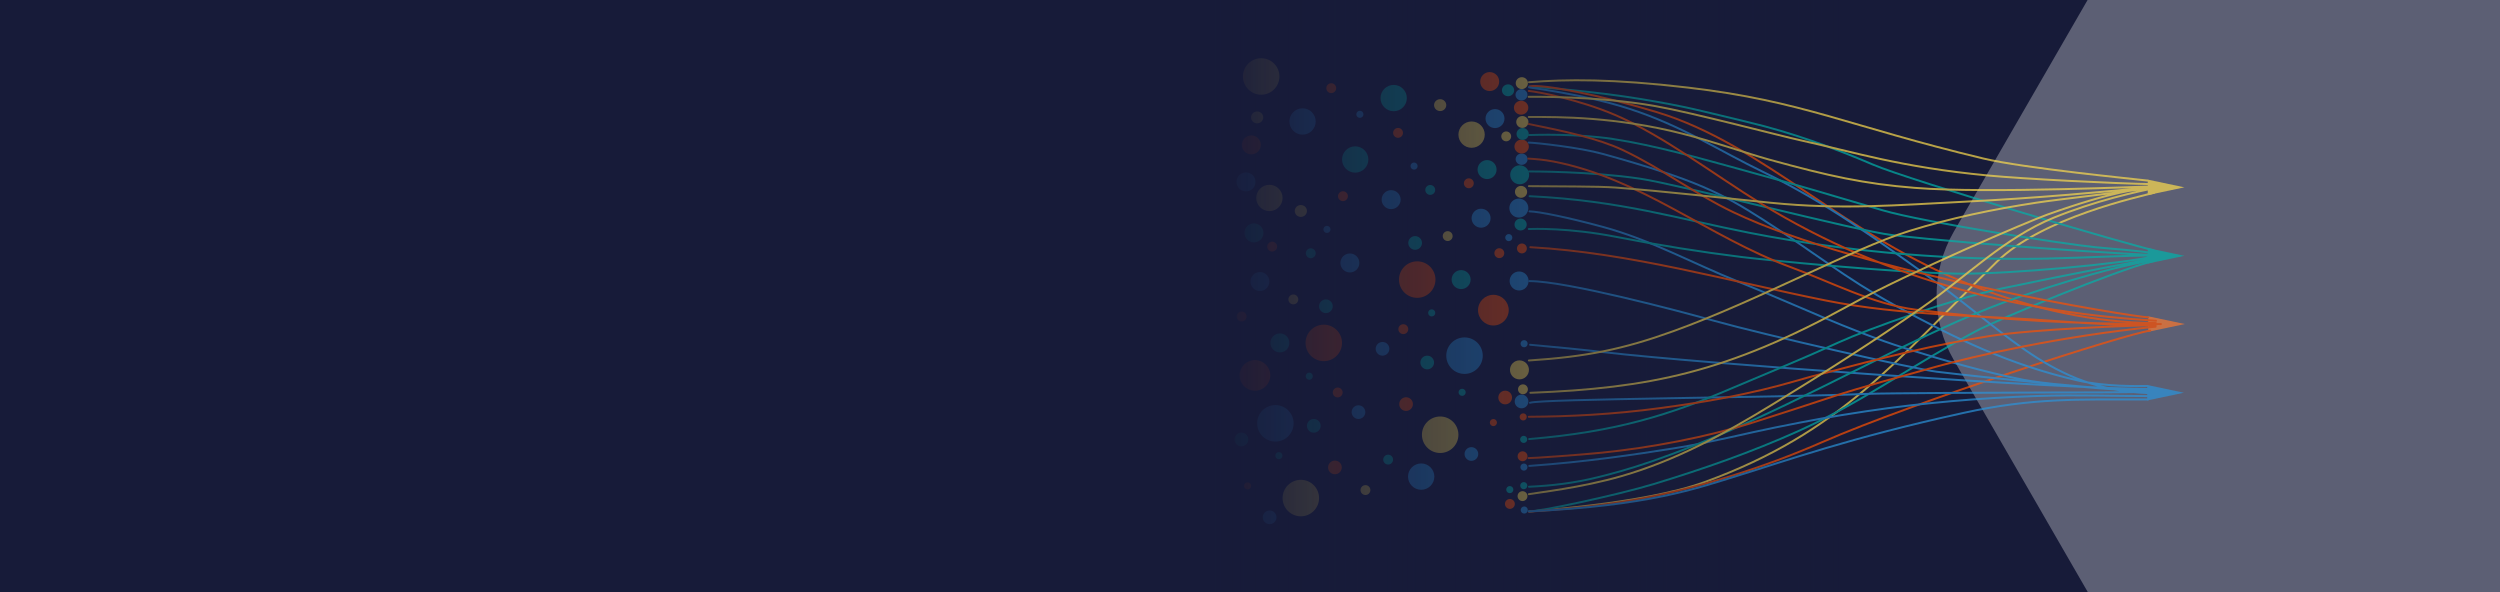 <svg width="2500" height="592" viewBox="0 0 2500 592" fill="none" xmlns="http://www.w3.org/2000/svg">
<g clip-path="url(#clip0_1097_4906)">
<rect width="2500" height="592" fill="#171B39"/>
<g style="mix-blend-mode:overlay" opacity="0.3" filter="url(#filter0_f_1097_4906)">
<path d="M2185.38 -169.366C2208.27 -209.004 2250.57 -233.421 2296.34 -233.421L2759.64 -233.421C2805.42 -233.421 2847.73 -208.999 2870.62 -169.354L3102.26 231.791C3125.16 271.435 3125.16 320.278 3102.27 359.92L2870.62 761.081C2847.73 800.719 2805.43 825.136 2759.65 825.136L2296.35 825.136C2250.57 825.136 2208.26 800.714 2185.37 761.069L1953.73 359.924C1930.84 320.28 1930.84 271.437 1953.73 231.795L2185.38 -169.366Z" fill="white"/>
</g>
<g opacity="0.7">
<path fill-rule="evenodd" clip-rule="evenodd" d="M1440.18 416.496C1450.25 416.496 1458.42 424.672 1458.42 434.743C1458.42 444.813 1450.25 452.989 1440.18 452.989C1430.1 452.989 1421.93 444.813 1421.93 434.743C1421.93 424.672 1430.1 416.496 1440.18 416.496Z" fill="#FCDC4D"/>
<path fill-rule="evenodd" clip-rule="evenodd" d="M1261.18 58.221C1271.25 58.221 1279.42 66.397 1279.42 76.468C1279.42 86.538 1271.25 94.715 1261.18 94.715C1251.11 94.715 1242.93 86.538 1242.93 76.468C1242.93 66.397 1251.11 58.221 1261.18 58.221Z" fill="#FCDC4D"/>
<path fill-rule="evenodd" clip-rule="evenodd" d="M1300.83 479.819C1290.75 479.819 1282.58 487.995 1282.58 498.066C1282.58 508.136 1290.75 516.313 1300.83 516.313C1310.9 516.313 1319.07 508.136 1319.07 498.066C1319.07 487.995 1310.9 479.819 1300.83 479.819Z" fill="#FCDC4D"/>
<path fill-rule="evenodd" clip-rule="evenodd" d="M1417.21 261.342C1427.28 261.342 1435.46 269.518 1435.46 279.589C1435.46 289.659 1427.28 297.835 1417.21 297.835C1407.14 297.835 1398.97 289.659 1398.97 279.589C1398.97 269.518 1407.14 261.342 1417.21 261.342Z" fill="#FE5000"/>
<path fill-rule="evenodd" clip-rule="evenodd" d="M1323.79 324.665C1313.72 324.665 1305.54 332.841 1305.54 342.912C1305.54 352.982 1313.72 361.158 1323.79 361.158C1333.86 361.158 1342.03 352.982 1342.03 342.912C1342.03 332.841 1333.86 324.665 1323.79 324.665Z" fill="#FE5000"/>
<path fill-rule="evenodd" clip-rule="evenodd" d="M1464.51 337.416C1474.58 337.416 1482.76 345.592 1482.76 355.662C1482.76 365.733 1474.58 373.909 1464.51 373.909C1454.44 373.909 1446.26 365.733 1446.26 355.662C1446.26 345.592 1454.44 337.416 1464.51 337.416Z" fill="#2A94DB"/>
<path fill-rule="evenodd" clip-rule="evenodd" d="M1275.35 405.078C1265.28 405.078 1257.11 413.254 1257.11 423.325C1257.11 433.395 1265.28 441.572 1275.35 441.572C1285.42 441.572 1293.6 433.395 1293.6 423.325C1293.6 413.254 1285.42 405.078 1275.35 405.078Z" fill="#2A94DB"/>
<path fill-rule="evenodd" clip-rule="evenodd" d="M1493.38 294.801C1501.85 294.801 1508.73 301.677 1508.73 310.148C1508.73 318.618 1501.85 325.492 1493.38 325.492C1484.91 325.492 1478.04 318.616 1478.04 310.148C1478.04 301.679 1484.91 294.801 1493.38 294.801Z" fill="#FE5000"/>
<path fill-rule="evenodd" clip-rule="evenodd" d="M1254.94 360.053C1246.47 360.053 1239.6 366.929 1239.6 375.4C1239.6 383.87 1246.47 390.744 1254.94 390.744C1263.41 390.744 1270.28 383.868 1270.28 375.4C1270.28 366.931 1263.41 360.053 1254.94 360.053Z" fill="#FE5000"/>
<path fill-rule="evenodd" clip-rule="evenodd" d="M1393.67 84.902C1400.93 84.902 1406.83 90.8 1406.83 98.066C1406.83 105.332 1400.94 111.229 1393.67 111.229C1386.4 111.229 1380.51 105.332 1380.51 98.066C1380.51 90.8 1386.4 84.902 1393.67 84.902Z" fill="#00B2A9"/>
<path fill-rule="evenodd" clip-rule="evenodd" d="M1355.2 146.328C1347.93 146.328 1342.03 152.225 1342.03 159.491C1342.03 166.757 1347.93 172.655 1355.2 172.655C1362.46 172.655 1368.36 166.757 1368.36 159.491C1368.36 152.225 1362.46 146.328 1355.2 146.328Z" fill="#00B2A9"/>
<path fill-rule="evenodd" clip-rule="evenodd" d="M1471.58 121.471C1478.85 121.471 1484.75 127.369 1484.75 134.635C1484.75 141.901 1478.85 147.798 1471.58 147.798C1464.32 147.798 1458.42 141.899 1458.42 134.635C1458.42 127.371 1464.32 121.471 1471.58 121.471Z" fill="#FCDC4D"/>
<path fill-rule="evenodd" clip-rule="evenodd" d="M1269.42 184.794C1262.15 184.794 1256.25 190.691 1256.25 197.958C1256.25 205.224 1262.15 211.121 1269.42 211.121C1276.68 211.121 1282.58 205.222 1282.58 197.958C1282.58 190.693 1276.68 184.794 1269.42 184.794Z" fill="#FCDC4D"/>
<path fill-rule="evenodd" clip-rule="evenodd" d="M1421.18 463.443C1428.45 463.443 1434.35 469.343 1434.35 476.607C1434.35 483.871 1428.45 489.77 1421.18 489.77C1413.92 489.77 1408.02 483.873 1408.02 476.607C1408.02 469.341 1413.92 463.443 1421.18 463.443Z" fill="#2A94DB"/>
<path fill-rule="evenodd" clip-rule="evenodd" d="M1302.55 108.312C1295.28 108.312 1289.38 114.212 1289.38 121.476C1289.38 128.74 1295.28 134.639 1302.55 134.639C1309.81 134.639 1315.71 128.742 1315.71 121.476C1315.71 114.21 1309.81 108.312 1302.55 108.312Z" fill="#2A94DB"/>
<path fill-rule="evenodd" clip-rule="evenodd" d="M1489.69 72.073C1494.93 72.073 1499.18 76.329 1499.18 81.569C1499.18 86.81 1494.93 91.065 1489.69 91.065C1484.44 91.065 1480.19 86.81 1480.19 81.569C1480.19 76.329 1484.44 72.073 1489.69 72.073Z" fill="#FE5000"/>
<path fill-rule="evenodd" clip-rule="evenodd" d="M1251.31 135.396C1246.07 135.396 1241.82 139.652 1241.82 144.892C1241.82 150.132 1246.07 154.388 1251.31 154.388C1256.55 154.388 1260.81 150.132 1260.81 144.892C1260.81 139.652 1256.55 135.396 1251.31 135.396Z" fill="#FE5000"/>
<path fill-rule="evenodd" clip-rule="evenodd" d="M1495.01 109.077C1500.25 109.077 1504.51 113.33 1504.51 118.573C1504.51 123.815 1500.25 128.069 1495.01 128.069C1489.77 128.069 1485.51 123.813 1485.51 118.573C1485.51 113.332 1489.77 109.077 1495.01 109.077Z" fill="#2A94DB"/>
<path fill-rule="evenodd" clip-rule="evenodd" d="M1245.99 172.4C1240.75 172.4 1236.5 176.654 1236.5 181.896C1236.5 187.138 1240.75 191.392 1245.99 191.392C1251.23 191.392 1255.49 187.136 1255.49 181.896C1255.49 176.656 1251.23 172.4 1245.99 172.4Z" fill="#2A94DB"/>
<path fill-rule="evenodd" clip-rule="evenodd" d="M1521.49 89.144C1524.8 89.144 1527.48 91.692 1527.48 94.83C1527.48 97.968 1524.79 100.515 1521.49 100.515C1518.18 100.515 1515.5 97.968 1515.5 94.83C1515.5 91.692 1518.18 89.144 1521.49 89.144Z" fill="#2A94DB"/>
<path fill-rule="evenodd" clip-rule="evenodd" d="M1521.63 153.498C1524.93 153.498 1527.62 156.046 1527.62 159.184C1527.62 162.322 1524.93 164.869 1521.63 164.869C1518.32 164.869 1515.64 162.322 1515.64 159.184C1515.64 156.046 1518.32 153.498 1521.63 153.498Z" fill="#2A94DB"/>
<path fill-rule="evenodd" clip-rule="evenodd" d="M1519.45 360.378C1524.69 360.378 1528.95 364.634 1528.95 369.874C1528.95 375.115 1524.69 379.37 1519.45 379.37C1514.21 379.37 1509.96 375.115 1509.96 369.874C1509.96 364.634 1514.21 360.378 1519.45 360.378Z" fill="#FCDC4D"/>
<path fill-rule="evenodd" clip-rule="evenodd" d="M1481.08 208.712C1486.32 208.712 1490.58 212.966 1490.58 218.208C1490.58 223.45 1486.32 227.704 1481.08 227.704C1475.84 227.704 1471.58 223.448 1471.58 218.208C1471.58 212.968 1475.84 208.712 1481.08 208.712Z" fill="#2A94DB"/>
<path fill-rule="evenodd" clip-rule="evenodd" d="M1259.92 272.035C1254.68 272.035 1250.42 276.289 1250.42 281.531C1250.42 286.773 1254.68 291.027 1259.92 291.027C1265.16 291.027 1269.41 286.771 1269.41 281.531C1269.41 276.291 1265.16 272.035 1259.92 272.035Z" fill="#2A94DB"/>
<path fill-rule="evenodd" clip-rule="evenodd" d="M1519.11 271.49C1524.35 271.49 1528.61 275.744 1528.61 280.986C1528.61 286.228 1524.36 290.482 1519.11 290.482C1513.87 290.482 1509.62 286.227 1509.62 280.986C1509.62 275.746 1513.87 271.49 1519.11 271.49Z" fill="#2A94DB"/>
<path fill-rule="evenodd" clip-rule="evenodd" d="M1518.85 198.578C1524.09 198.578 1528.35 202.832 1528.35 208.074C1528.35 213.316 1524.09 217.57 1518.85 217.57C1513.61 217.57 1509.35 213.314 1509.35 208.074C1509.35 202.834 1513.61 198.578 1518.85 198.578Z" fill="#2A94DB"/>
<path fill-rule="evenodd" clip-rule="evenodd" d="M1461.11 270.093C1466.35 270.093 1470.61 274.348 1470.61 279.589C1470.61 284.829 1466.36 289.085 1461.11 289.085C1455.87 289.085 1451.62 284.829 1451.62 279.589C1451.62 274.348 1455.87 270.093 1461.11 270.093Z" fill="#00B2A9"/>
<path fill-rule="evenodd" clip-rule="evenodd" d="M1279.89 333.416C1274.65 333.416 1270.39 337.671 1270.39 342.912C1270.39 348.152 1274.64 352.408 1279.89 352.408C1285.13 352.408 1289.38 348.152 1289.38 342.912C1289.38 337.671 1285.13 333.416 1279.89 333.416Z" fill="#00B2A9"/>
<path fill-rule="evenodd" clip-rule="evenodd" d="M1391.12 190.138C1396.36 190.138 1400.62 194.393 1400.62 199.634C1400.62 204.874 1396.36 209.13 1391.12 209.13C1385.88 209.13 1381.63 204.874 1381.63 199.634C1381.63 194.393 1385.88 190.138 1391.12 190.138Z" fill="#2A94DB"/>
<path fill-rule="evenodd" clip-rule="evenodd" d="M1349.88 253.461C1344.64 253.461 1340.38 257.717 1340.38 262.957C1340.38 268.197 1344.64 272.453 1349.88 272.453C1355.12 272.453 1359.37 268.197 1359.37 262.957C1359.37 257.717 1355.12 253.461 1349.88 253.461Z" fill="#2A94DB"/>
<path fill-rule="evenodd" clip-rule="evenodd" d="M1487.07 160.083C1492.31 160.083 1496.57 164.339 1496.57 169.579C1496.57 174.819 1492.31 179.075 1487.07 179.075C1481.83 179.075 1477.57 174.819 1477.57 169.579C1477.57 164.339 1481.83 160.083 1487.07 160.083Z" fill="#00B2A9"/>
<path fill-rule="evenodd" clip-rule="evenodd" d="M1253.93 223.406C1248.69 223.406 1244.43 227.662 1244.43 232.902C1244.43 238.142 1248.69 242.398 1253.93 242.398C1259.17 242.398 1263.43 238.142 1263.43 232.902C1263.43 227.662 1259.17 223.406 1253.93 223.406Z" fill="#00B2A9"/>
<path fill-rule="evenodd" clip-rule="evenodd" d="M1519.7 165.291C1524.94 165.291 1529.19 169.547 1529.19 174.787C1529.19 180.027 1524.94 184.283 1519.7 184.283C1514.45 184.283 1510.2 180.027 1510.2 174.787C1510.2 169.547 1514.45 165.291 1519.7 165.291Z" fill="#00B2A9"/>
<path fill-rule="evenodd" clip-rule="evenodd" d="M1415.12 236.094C1418.9 236.094 1421.97 239.163 1421.97 242.944C1421.97 246.725 1418.9 249.794 1415.12 249.794C1411.33 249.794 1408.27 246.725 1408.27 242.944C1408.27 239.163 1411.33 236.094 1415.12 236.094Z" fill="#00B2A9"/>
<path fill-rule="evenodd" clip-rule="evenodd" d="M1325.88 299.417C1322.1 299.417 1319.03 302.486 1319.03 306.267C1319.03 310.048 1322.1 313.118 1325.88 313.118C1329.66 313.118 1332.73 310.048 1332.73 306.267C1332.73 302.486 1329.66 299.417 1325.88 299.417Z" fill="#00B2A9"/>
<path fill-rule="evenodd" clip-rule="evenodd" d="M1382.52 341.962C1386.3 341.962 1389.37 345.031 1389.37 348.812C1389.37 352.593 1386.3 355.663 1382.52 355.663C1378.74 355.663 1375.67 352.593 1375.67 348.812C1375.67 345.031 1378.74 341.962 1382.52 341.962Z" fill="#2A94DB"/>
<path fill-rule="evenodd" clip-rule="evenodd" d="M1358.48 405.285C1354.7 405.285 1351.63 408.354 1351.63 412.135C1351.63 415.916 1354.7 418.986 1358.48 418.986C1362.26 418.986 1365.33 415.916 1365.33 412.135C1365.33 408.354 1362.26 405.285 1358.48 405.285Z" fill="#2A94DB"/>
<path fill-rule="evenodd" clip-rule="evenodd" d="M1521.55 394.607C1525.33 394.607 1528.4 397.676 1528.4 401.457C1528.4 405.238 1525.33 408.307 1521.55 408.307C1517.77 408.307 1514.7 405.238 1514.7 401.457C1514.7 397.676 1517.77 394.607 1521.55 394.607Z" fill="#2A94DB"/>
<path fill-rule="evenodd" clip-rule="evenodd" d="M1471.39 447.143C1475.17 447.143 1478.24 450.212 1478.24 453.994C1478.24 457.775 1475.17 460.844 1471.39 460.844C1467.61 460.844 1464.54 457.775 1464.54 453.994C1464.54 450.212 1467.61 447.143 1471.39 447.143Z" fill="#2A94DB"/>
<path fill-rule="evenodd" clip-rule="evenodd" d="M1269.61 510.466C1265.83 510.466 1262.76 513.536 1262.76 517.317C1262.76 521.098 1265.83 524.167 1269.61 524.167C1273.39 524.167 1276.46 521.098 1276.46 517.317C1276.46 513.536 1273.39 510.466 1269.61 510.466Z" fill="#2A94DB"/>
<path fill-rule="evenodd" clip-rule="evenodd" d="M1406.07 397.253C1409.85 397.253 1412.92 400.322 1412.92 404.103C1412.92 407.884 1409.85 410.954 1406.07 410.954C1402.29 410.954 1399.22 407.884 1399.22 404.103C1399.22 400.322 1402.29 397.253 1406.07 397.253Z" fill="#FE5000"/>
<path fill-rule="evenodd" clip-rule="evenodd" d="M1334.93 460.576C1331.15 460.576 1328.08 463.645 1328.08 467.426C1328.08 471.208 1331.15 474.277 1334.93 474.277C1338.71 474.277 1341.78 471.208 1341.78 467.426C1341.78 463.645 1338.71 460.576 1334.93 460.576Z" fill="#FE5000"/>
<path fill-rule="evenodd" clip-rule="evenodd" d="M1505.18 390.664C1508.96 390.664 1512.03 393.733 1512.03 397.514C1512.03 401.295 1508.96 404.364 1505.18 404.364C1501.4 404.364 1498.33 401.295 1498.33 397.514C1498.33 393.733 1501.4 390.664 1505.18 390.664Z" fill="#FE5000"/>
<path fill-rule="evenodd" clip-rule="evenodd" d="M1427.21 355.662C1430.99 355.662 1434.06 358.732 1434.06 362.513C1434.06 366.294 1430.99 369.363 1427.21 369.363C1423.43 369.363 1420.36 366.294 1420.36 362.513C1420.36 358.732 1423.43 355.662 1427.21 355.662Z" fill="#00B2A9"/>
<path fill-rule="evenodd" clip-rule="evenodd" d="M1241.44 432.593C1245.22 432.593 1248.29 435.662 1248.29 439.444C1248.29 443.225 1245.22 446.294 1241.44 446.294C1237.66 446.294 1234.59 443.225 1234.59 439.444C1234.59 435.662 1237.66 432.593 1241.44 432.593Z" fill="#00B2A9"/>
<path fill-rule="evenodd" clip-rule="evenodd" d="M1313.79 418.985C1310.01 418.985 1306.94 422.055 1306.94 425.836C1306.94 429.617 1310.01 432.686 1313.79 432.686C1317.57 432.686 1320.64 429.617 1320.64 425.836C1320.64 422.055 1317.57 418.985 1313.79 418.985Z" fill="#00B2A9"/>
<path fill-rule="evenodd" clip-rule="evenodd" d="M1398.04 127.927C1400.77 127.927 1402.99 130.142 1402.99 132.87C1402.99 135.598 1400.77 137.812 1398.04 137.812C1395.32 137.812 1393.1 135.598 1393.1 132.87C1393.1 130.142 1395.32 127.927 1398.04 127.927Z" fill="#FE5000"/>
<path fill-rule="evenodd" clip-rule="evenodd" d="M1331.25 83.235C1333.98 83.235 1336.19 85.449 1336.19 88.177C1336.19 90.905 1333.98 93.119 1331.25 93.119C1328.52 93.119 1326.31 90.905 1326.31 88.177C1326.31 85.449 1328.52 83.235 1331.25 83.235Z" fill="#FE5000"/>
<path fill-rule="evenodd" clip-rule="evenodd" d="M1342.96 191.25C1340.23 191.25 1338.01 193.465 1338.01 196.193C1338.01 198.921 1340.23 201.135 1342.96 201.135C1345.68 201.135 1347.9 198.921 1347.9 196.193C1347.9 193.465 1345.68 191.25 1342.96 191.25Z" fill="#FE5000"/>
<path fill-rule="evenodd" clip-rule="evenodd" d="M1403.31 324.217C1406.04 324.217 1408.25 326.431 1408.25 329.159C1408.25 331.887 1406.04 334.101 1403.31 334.101C1400.58 334.101 1398.37 331.887 1398.37 329.159C1398.37 326.431 1400.58 324.217 1403.31 324.217Z" fill="#FE5000"/>
<path fill-rule="evenodd" clip-rule="evenodd" d="M1337.69 387.54C1334.96 387.54 1332.75 389.754 1332.75 392.482C1332.75 395.21 1334.96 397.424 1337.69 397.424C1340.42 397.424 1342.63 395.21 1342.63 392.482C1342.63 389.754 1340.42 387.54 1337.69 387.54Z" fill="#FE5000"/>
<path fill-rule="evenodd" clip-rule="evenodd" d="M1447.68 231.152C1450.41 231.152 1452.62 233.366 1452.62 236.094C1452.62 238.822 1450.41 241.036 1447.68 241.036C1444.95 241.036 1442.74 238.822 1442.74 236.094C1442.74 233.366 1444.95 231.152 1447.68 231.152Z" fill="#FCDC4D"/>
<path fill-rule="evenodd" clip-rule="evenodd" d="M1365.44 485.122C1368.17 485.122 1370.38 487.336 1370.38 490.064C1370.38 492.792 1368.17 495.006 1365.44 495.006C1362.71 495.006 1360.5 492.792 1360.5 490.064C1360.5 487.336 1362.71 485.122 1365.44 485.122Z" fill="#FCDC4D"/>
<path fill-rule="evenodd" clip-rule="evenodd" d="M1293.32 294.475C1290.59 294.475 1288.38 296.689 1288.38 299.417C1288.38 302.145 1290.59 304.359 1293.32 304.359C1296.05 304.359 1298.26 302.145 1298.26 299.417C1298.26 296.689 1296.05 294.475 1293.32 294.475Z" fill="#FCDC4D"/>
<path fill-rule="evenodd" clip-rule="evenodd" d="M1506.21 131.437C1508.94 131.437 1511.16 133.651 1511.16 136.379C1511.16 139.107 1508.94 141.321 1506.21 141.321C1503.49 141.321 1501.27 139.107 1501.27 136.379C1501.27 133.651 1503.49 131.437 1506.21 131.437Z" fill="#FCDC4D"/>
<path fill-rule="evenodd" clip-rule="evenodd" d="M1522.96 384.354C1525.69 384.354 1527.9 386.568 1527.9 389.296C1527.9 392.024 1525.69 394.238 1522.96 394.238C1520.23 394.238 1518.02 392.024 1518.02 389.296C1518.02 386.568 1520.23 384.354 1522.96 384.354Z" fill="#FCDC4D"/>
<path fill-rule="evenodd" clip-rule="evenodd" d="M1522.51 491.187C1525.24 491.187 1527.45 493.401 1527.45 496.129C1527.45 498.857 1525.24 501.071 1522.51 501.071C1519.78 501.071 1517.57 498.857 1517.57 496.129C1517.57 493.401 1519.78 491.187 1522.51 491.187Z" fill="#FCDC4D"/>
<path fill-rule="evenodd" clip-rule="evenodd" d="M1522.56 451.328C1525.28 451.328 1527.5 453.542 1527.5 456.27C1527.5 458.998 1525.28 461.212 1522.56 461.212C1519.83 461.212 1517.61 458.998 1517.61 456.27C1517.61 453.542 1519.83 451.328 1522.56 451.328Z" fill="#FE5000"/>
<path fill-rule="evenodd" clip-rule="evenodd" d="M1499.33 248.233C1502.06 248.233 1504.27 250.448 1504.27 253.176C1504.27 255.904 1502.06 258.118 1499.33 258.118C1496.6 258.118 1494.39 255.904 1494.39 253.176C1494.39 250.448 1496.6 248.233 1499.33 248.233Z" fill="#FE5000"/>
<path fill-rule="evenodd" clip-rule="evenodd" d="M1241.67 311.557C1238.95 311.557 1236.73 313.771 1236.73 316.499C1236.73 319.227 1238.95 321.441 1241.67 321.441C1244.4 321.441 1246.62 319.227 1246.62 316.499C1246.62 313.771 1244.4 311.557 1241.67 311.557Z" fill="#FE5000"/>
<path fill-rule="evenodd" clip-rule="evenodd" d="M1509.89 498.986C1512.61 498.986 1514.83 501.2 1514.83 503.928C1514.83 506.656 1512.61 508.87 1509.89 508.87C1507.16 508.87 1504.94 506.656 1504.94 503.928C1504.94 501.2 1507.16 498.986 1509.89 498.986Z" fill="#FE5000"/>
<path fill-rule="evenodd" clip-rule="evenodd" d="M1468.82 178.347C1471.55 178.347 1473.76 180.561 1473.76 183.289C1473.76 186.017 1471.55 188.231 1468.82 188.231C1466.09 188.231 1463.88 186.017 1463.88 183.289C1463.88 180.561 1466.09 178.347 1468.82 178.347Z" fill="#FE5000"/>
<path fill-rule="evenodd" clip-rule="evenodd" d="M1272.18 241.67C1269.45 241.67 1267.24 243.884 1267.24 246.612C1267.24 249.34 1269.45 251.554 1272.18 251.554C1274.91 251.554 1277.12 249.34 1277.12 246.612C1277.12 243.884 1274.91 241.67 1272.18 241.67Z" fill="#FE5000"/>
<path fill-rule="evenodd" clip-rule="evenodd" d="M1521.9 243.508C1524.63 243.508 1526.85 245.722 1526.85 248.45C1526.85 251.178 1524.63 253.392 1521.9 253.392C1519.18 253.392 1516.96 251.178 1516.96 248.45C1516.96 245.722 1519.18 243.508 1521.9 243.508Z" fill="#FE5000"/>
<path fill-rule="evenodd" clip-rule="evenodd" d="M1521.12 100.737C1525.1 100.737 1528.32 103.859 1528.32 107.703C1528.32 111.547 1525.1 114.669 1521.12 114.669C1517.14 114.669 1513.91 111.547 1513.91 107.703C1513.91 103.859 1517.14 100.737 1521.12 100.737Z" fill="#FE5000"/>
<path fill-rule="evenodd" clip-rule="evenodd" d="M1521.64 139.57C1525.62 139.57 1528.85 142.692 1528.85 146.536C1528.85 150.38 1525.62 153.502 1521.64 153.502C1517.66 153.502 1514.43 150.38 1514.43 146.536C1514.43 142.692 1517.66 139.57 1521.64 139.57Z" fill="#FE5000"/>
<path fill-rule="evenodd" clip-rule="evenodd" d="M1430.23 184.996C1432.96 184.996 1435.18 187.21 1435.18 189.938C1435.18 192.666 1432.96 194.88 1430.23 194.88C1427.51 194.88 1425.29 192.666 1425.29 189.938C1425.29 187.21 1427.51 184.996 1430.23 184.996Z" fill="#00B2A9"/>
<path fill-rule="evenodd" clip-rule="evenodd" d="M1310.77 248.319C1308.04 248.319 1305.82 250.533 1305.82 253.261C1305.82 255.989 1308.04 258.203 1310.77 258.203C1313.49 258.203 1315.71 255.989 1315.71 253.261C1315.71 250.533 1313.49 248.319 1310.77 248.319Z" fill="#00B2A9"/>
<path fill-rule="evenodd" clip-rule="evenodd" d="M1388.14 454.67C1390.87 454.67 1393.08 456.884 1393.08 459.612C1393.08 462.34 1390.87 464.554 1388.14 464.554C1385.41 464.554 1383.2 462.34 1383.2 459.612C1383.2 456.884 1385.41 454.67 1388.14 454.67Z" fill="#00B2A9"/>
<path fill-rule="evenodd" clip-rule="evenodd" d="M1493.38 419C1495.35 419 1496.95 420.599 1496.95 422.566C1496.95 424.533 1495.35 426.131 1493.38 426.131C1491.42 426.131 1489.82 424.535 1489.82 422.566C1489.82 420.597 1491.42 419 1493.38 419Z" fill="#FE5000"/>
<path fill-rule="evenodd" clip-rule="evenodd" d="M1247.62 482.324C1245.65 482.324 1244.05 483.922 1244.05 485.889C1244.05 487.856 1245.65 489.454 1247.62 489.454C1249.58 489.454 1251.18 487.858 1251.18 485.889C1251.18 483.92 1249.58 482.324 1247.62 482.324Z" fill="#FE5000"/>
<path fill-rule="evenodd" clip-rule="evenodd" d="M1523.21 413.35C1525.18 413.35 1526.78 414.948 1526.78 416.915C1526.78 418.882 1525.18 420.48 1523.21 420.48C1521.25 420.48 1519.65 418.884 1519.65 416.915C1519.65 414.946 1521.25 413.35 1523.21 413.35Z" fill="#FE5000"/>
<path fill-rule="evenodd" clip-rule="evenodd" d="M1414.07 162.507C1416.04 162.507 1417.64 164.103 1417.64 166.072C1417.64 168.041 1416.04 169.638 1414.07 169.638C1412.1 169.638 1410.5 168.039 1410.5 166.072C1410.5 164.105 1412.1 162.507 1414.07 162.507Z" fill="#2A94DB"/>
<path fill-rule="evenodd" clip-rule="evenodd" d="M1326.93 225.83C1324.96 225.83 1323.37 227.426 1323.37 229.395C1323.37 231.364 1324.96 232.961 1326.93 232.961C1328.9 232.961 1330.5 231.362 1330.5 229.395C1330.5 227.428 1328.9 225.83 1326.93 225.83Z" fill="#2A94DB"/>
<path fill-rule="evenodd" clip-rule="evenodd" d="M1359.89 110.75C1357.92 110.75 1356.33 112.346 1356.33 114.315C1356.33 116.284 1357.92 117.881 1359.89 117.881C1361.86 117.881 1363.46 116.282 1363.46 114.315C1363.46 112.348 1361.86 110.75 1359.89 110.75Z" fill="#2A94DB"/>
<path fill-rule="evenodd" clip-rule="evenodd" d="M1508.78 234.049C1510.74 234.049 1512.34 235.648 1512.34 237.615C1512.34 239.582 1510.74 241.18 1508.78 241.18C1506.81 241.18 1505.21 239.582 1505.21 237.615C1505.21 235.648 1506.81 234.049 1508.78 234.049Z" fill="#2A94DB"/>
<path fill-rule="evenodd" clip-rule="evenodd" d="M1524.12 340.137C1526.09 340.137 1527.68 341.735 1527.68 343.703C1527.68 345.67 1526.09 347.268 1524.12 347.268C1522.15 347.268 1520.55 345.67 1520.55 343.703C1520.55 341.735 1522.15 340.137 1524.12 340.137Z" fill="#2A94DB"/>
<path fill-rule="evenodd" clip-rule="evenodd" d="M1524.25 506.452C1526.22 506.452 1527.82 508.049 1527.82 510.018C1527.82 511.987 1526.22 513.583 1524.25 513.583C1522.29 513.583 1520.69 511.985 1520.69 510.018C1520.69 508.051 1522.28 506.452 1524.25 506.452Z" fill="#2A94DB"/>
<path fill-rule="evenodd" clip-rule="evenodd" d="M1523.93 463.516C1525.89 463.516 1527.49 465.115 1527.49 467.082C1527.49 469.049 1525.89 470.647 1523.93 470.647C1521.96 470.647 1520.36 469.051 1520.36 467.082C1520.36 465.113 1521.96 463.516 1523.93 463.516Z" fill="#2A94DB"/>
<path fill-rule="evenodd" clip-rule="evenodd" d="M1431.72 309.322C1433.69 309.322 1435.29 310.92 1435.29 312.887C1435.29 314.854 1433.69 316.453 1431.72 316.453C1429.75 316.453 1428.16 314.856 1428.16 312.887C1428.16 310.918 1429.75 309.322 1431.72 309.322Z" fill="#00B2A9"/>
<path fill-rule="evenodd" clip-rule="evenodd" d="M1309.28 372.645C1307.31 372.645 1305.71 374.243 1305.71 376.21C1305.71 378.177 1307.31 379.776 1309.28 379.776C1311.24 379.776 1312.84 378.179 1312.84 376.21C1312.84 374.241 1311.25 372.645 1309.28 372.645Z" fill="#00B2A9"/>
<path fill-rule="evenodd" clip-rule="evenodd" d="M1462.12 388.745C1464.09 388.745 1465.69 390.344 1465.69 392.311C1465.69 394.278 1464.09 395.876 1462.12 395.876C1460.15 395.876 1458.55 394.28 1458.55 392.311C1458.55 390.342 1460.15 388.745 1462.12 388.745Z" fill="#00B2A9"/>
<path fill-rule="evenodd" clip-rule="evenodd" d="M1278.88 452.069C1276.91 452.069 1275.31 453.667 1275.31 455.634C1275.31 457.601 1276.91 459.199 1278.88 459.199C1280.85 459.199 1282.45 457.603 1282.45 455.634C1282.45 453.665 1280.85 452.069 1278.88 452.069Z" fill="#00B2A9"/>
<path fill-rule="evenodd" clip-rule="evenodd" d="M1509.79 486.044C1511.76 486.044 1513.35 487.641 1513.35 489.61C1513.35 491.579 1511.76 493.175 1509.79 493.175C1507.82 493.175 1506.22 491.577 1506.22 489.61C1506.22 487.643 1507.82 486.044 1509.79 486.044Z" fill="#00B2A9"/>
<path fill-rule="evenodd" clip-rule="evenodd" d="M1523.68 435.823C1525.65 435.823 1527.25 437.419 1527.25 439.388C1527.25 441.357 1525.65 442.953 1523.68 442.953C1521.71 442.953 1520.12 441.355 1520.12 439.388C1520.12 437.421 1521.71 435.823 1523.68 435.823Z" fill="#00B2A9"/>
<path fill-rule="evenodd" clip-rule="evenodd" d="M1523.78 482.083C1525.75 482.083 1527.34 483.679 1527.34 485.648C1527.34 487.617 1525.75 489.214 1523.78 489.214C1521.81 489.214 1520.21 487.617 1520.21 485.648C1520.21 483.679 1521.81 482.083 1523.78 482.083Z" fill="#00B2A9"/>
<path fill-rule="evenodd" clip-rule="evenodd" d="M1508.04 84.357C1511.41 84.357 1514.14 87.022 1514.14 90.304C1514.14 93.585 1511.41 96.25 1508.04 96.25C1504.67 96.25 1501.94 93.585 1501.94 90.304C1501.94 87.022 1504.67 84.357 1508.04 84.357Z" fill="#00B2A9"/>
<path fill-rule="evenodd" clip-rule="evenodd" d="M1522.64 127.991C1526 127.991 1528.74 130.657 1528.74 133.938C1528.74 137.219 1526 139.886 1522.64 139.886C1519.27 139.886 1516.53 137.221 1516.53 133.938C1516.53 130.655 1519.27 127.991 1522.64 127.991Z" fill="#00B2A9"/>
<path fill-rule="evenodd" clip-rule="evenodd" d="M1520.6 218.574C1523.97 218.574 1526.7 221.239 1526.7 224.52C1526.7 227.801 1523.97 230.467 1520.6 230.467C1517.23 230.467 1514.5 227.801 1514.5 224.52C1514.5 221.239 1517.23 218.574 1520.6 218.574Z" fill="#00B2A9"/>
<path fill-rule="evenodd" clip-rule="evenodd" d="M1440.16 99.177C1443.53 99.177 1446.27 101.842 1446.27 105.123C1446.27 108.404 1443.53 111.069 1440.16 111.069C1436.8 111.069 1434.06 108.404 1434.06 105.123C1434.06 101.842 1436.8 99.177 1440.16 99.177Z" fill="#FCDC4D"/>
<path fill-rule="evenodd" clip-rule="evenodd" d="M1300.84 205.023C1297.47 205.023 1294.74 207.688 1294.74 210.969C1294.74 214.25 1297.47 216.916 1300.84 216.916C1304.21 216.916 1306.94 214.25 1306.94 210.969C1306.94 207.688 1304.21 205.023 1300.84 205.023Z" fill="#FCDC4D"/>
<path fill-rule="evenodd" clip-rule="evenodd" d="M1257.14 111.462C1253.77 111.462 1251.04 114.127 1251.04 117.408C1251.04 120.689 1253.77 123.355 1257.14 123.355C1260.51 123.355 1263.24 120.689 1263.24 117.408C1263.24 114.127 1260.51 111.462 1257.14 111.462Z" fill="#FCDC4D"/>
<path fill-rule="evenodd" clip-rule="evenodd" d="M1521.82 77.187C1525.19 77.187 1527.92 79.853 1527.92 83.133C1527.92 86.415 1525.19 89.08 1521.82 89.08C1518.45 89.08 1515.72 86.415 1515.72 83.133C1515.72 79.853 1518.45 77.187 1521.82 77.187Z" fill="#FCDC4D"/>
<path fill-rule="evenodd" clip-rule="evenodd" d="M1521.04 185.897C1524.41 185.897 1527.14 188.562 1527.14 191.843C1527.14 195.124 1524.41 197.789 1521.04 197.789C1517.67 197.789 1514.94 195.124 1514.94 191.843C1514.94 188.562 1517.67 185.897 1521.04 185.897Z" fill="#FCDC4D"/>
<path fill-rule="evenodd" clip-rule="evenodd" d="M1522.34 116.02C1525.71 116.02 1528.45 118.685 1528.45 121.967C1528.45 125.248 1525.71 127.913 1522.34 127.913C1518.98 127.913 1516.24 125.248 1516.24 121.967C1516.24 118.685 1518.98 116.02 1522.34 116.02Z" fill="#FCDC4D"/>
<path fill-rule="evenodd" clip-rule="evenodd" d="M2184.41 187.336L2147.75 195.054V179.619L2184.41 187.336Z" fill="#FCDC4D"/>
<path fill-rule="evenodd" clip-rule="evenodd" d="M2184.44 255.811L2147.79 263.528V248.093L2184.44 255.811Z" fill="#00B2A9"/>
<path fill-rule="evenodd" clip-rule="evenodd" d="M2184.9 324.042L2148.25 331.759V316.327L2184.9 324.042Z" fill="#FA782E"/>
<path fill-rule="evenodd" clip-rule="evenodd" d="M2183.88 392.726L2147.22 400.443V385.009L2183.88 392.726Z" fill="#2A94DB"/>
<path d="M1529.32 511.604C1525.96 511.279 1642.77 504.652 1704.81 482.016C1841.1 432.287 1895.97 360.537 1996.49 262.085C2042.09 217.419 2140.24 196.532 2154.27 192.716M1529 82.194C1566.59 79.225 1612.48 78.745 1687.86 87.579C1803.22 101.1 1848.35 126.215 1983.61 158.578C2023.51 168.125 2136.26 179.202 2147.71 180.584" stroke="#FCDC4D" stroke-width="1.983" stroke-linecap="round" stroke-linejoin="round"/>
<path d="M1529.22 86.864C1537.79 86.652 1596.48 91.682 1640.97 99.064C1688.85 107.009 1701.75 111.121 1748.69 122.298C1790.69 132.3 1833.47 147.662 1873.22 164.699C1909.93 180.429 2132.54 245.997 2153.56 250.188M1529.18 511.212C1536.73 512.369 1618.42 494.803 1653.6 484.097C1703.15 469.015 1751.21 452.298 1798.58 430.982C1859.67 403.493 1916.6 362.592 1975.86 331.216C1999.01 318.96 2114.05 270.876 2153.44 261.031" stroke="#00B2A9" stroke-width="1.983" stroke-linecap="round" stroke-linejoin="round"/>
<path d="M1529.5 86.316C1542.23 83.906 1599.54 94.773 1656.89 112.159C1764.23 144.699 1844.83 236.572 1973.81 286.181C2032.58 308.784 2094.93 323.006 2155.78 323.006M1529.1 511.624C1536.78 511.018 1585.13 508.537 1633.67 499.98C1696.36 488.927 1763.49 467.827 1822.18 442.151C1914.47 401.771 2126.93 333.528 2150.21 330.621" stroke="#FE5000" stroke-width="1.983" stroke-linecap="round" stroke-linejoin="round"/>
<path d="M1529.11 87.332C1527.7 87.579 1583.68 93.987 1629.41 108.815C1682.17 125.924 1718.46 150.374 1763.15 171.951C1825.86 202.222 1879.03 241 1935.18 281.549C2012.54 337.423 2057.49 393.228 2157.15 393.228M1528.8 511.404C1649.66 505.622 1696.4 488.384 1737.59 475.711C1784.4 461.308 1849.11 437.962 1963.88 412.826C2032.49 397.799 2077.77 399.482 2147.95 399.482M1528.71 142.578C1536.06 142.778 1579.26 147.362 1603.32 154.053C1697.04 180.113 1722.31 193.636 1763.36 219.868C1815.89 253.445 1843.77 277.15 1894.66 305.222C1955.82 338.966 2010.28 364.883 2077.81 380.466C2104.96 386.73 2137.71 386.154 2147.47 385.954M1529.53 211.376C1539.1 211.621 1566.89 217.158 1602.5 226.803C1651.05 239.954 1692.42 263.308 1738.67 281.81C1793.61 303.785 1848.69 330.427 1905.04 348.221C1942.94 360.192 1984.06 371.941 2023.1 379.751C2041.89 383.508 2091.44 387.68 2099.78 388.321C2120.6 389.923 2140.01 391.214 2160.19 391.214M1529.25 465.924C1586.59 461.822 1633.63 454.76 1674.95 448.174C1709.42 442.679 1747.47 433.036 1775.14 427.503C1810.8 420.372 1830.12 416.681 1866.13 411.278C1922.6 402.808 1980.55 397.858 2037.46 395.985C2080.28 394.577 2112.31 396.128 2156.32 396.128M1530.01 402.787C1541.53 398.78 1774.64 397.733 1868.14 393.838C1883.91 393.181 2004.17 392.496 2048.59 392.496C2084.61 392.496 2115.8 392.445 2151.64 391.861M1530.1 344.765C1555.25 347.048 1582.04 349.604 1604.51 352.247C1696.66 363.089 2058.36 389.082 2155.4 389.082M1529.31 281.123C1565.8 280.886 1680.34 311.333 1713.85 320.717C1765.22 335.101 1914.29 368.915 1936.57 371.7C1977.6 376.829 2123.15 391.541 2154.35 391.541" stroke="#2A94DB" stroke-width="1.983" stroke-linecap="round" stroke-linejoin="round"/>
<path d="M1529.06 135.042C1535.47 134.832 1576.59 133.504 1612.68 138.96C1655.67 145.462 1700.52 158.507 1742.4 169.931C1790.42 183.026 1834.77 196.223 1882.2 210.172C1924.31 222.557 2067.2 244.403 2094.92 247.176C2116.71 249.355 2136.46 250.312 2154.97 253.457M1528.98 486.739C1551.97 485.705 1574.35 483.101 1598.49 477.084C1623.21 470.926 1665.25 459.869 1749.41 421.785C1846.75 377.737 1937.23 324.632 2020.17 296.603C2097.46 270.484 2138.56 262.428 2153.56 260.249M1529.13 439.057C1616.62 431.844 1670.27 414.568 1731.3 388.476C1767.64 372.94 1803.18 358.647 1838.82 342.312C1868.23 328.831 1952.25 298.994 2001.38 288.576C2063.86 275.328 2163.91 256.028 2164.88 256.997M1528.98 171.445C1532.73 171.543 1589.1 171.214 1639.71 178.623C1678.57 184.31 1856.9 230.939 1891.85 235.028C1979.06 245.228 2141.39 255.068 2156.04 255.068M1529.59 196.199C1620.61 200.482 1679.76 219.176 1749.06 232.732C1854.12 253.279 1957.41 260.471 2046.41 258.586C2087.76 257.709 2119.83 255.442 2161.09 255.442M1528.77 229.025C1532.72 228.896 1568.53 227.562 1616.12 236.852C1661.6 245.73 1699.39 251.728 1741.23 256.96C1765.85 260.039 1891.63 272.577 1957.5 273.636C2008.41 274.456 2125.18 263.391 2152.28 256.617" stroke="#00B2A9" stroke-width="1.983" stroke-linecap="round" stroke-linejoin="round"/>
<path d="M1528.76 90.949C1537.18 91.661 1578.97 99.439 1615.47 115.12C1662.72 135.42 1716.4 176.093 1760.19 203.038C1890.85 283.444 2027.97 312.981 2155.99 320.753M1528.51 458.082C1531.57 458.315 1578.9 454.968 1601.67 452.691C1649.93 447.864 1707.66 437.048 1753.81 422.23C1782.83 412.912 1805.45 405.713 1831.45 397.048C1862.95 386.548 1903.84 375.762 1935.9 366.758C1973.48 356.207 2061.46 335.983 2155.63 326.691M1528.79 416.782C1569.22 416.509 1612.35 414.53 1660.64 408.047C1752.53 395.711 1790.7 381.998 1811.56 376.476C1888.11 356.213 1934.52 344.766 1989.15 336.138C2034.49 328.98 2136.03 325.238 2155.54 325.238M1528.31 158.613C1534.34 158.933 1543.68 159.641 1553.46 161.516C1640.93 178.29 1708.2 236.756 1790.89 267.219C1830.58 281.843 1873.32 304.371 1915.76 309.676C1999.78 320.178 2076.44 324.052 2160.89 324.052M1528.76 124.026C1564.01 131.061 1598.79 138.633 1622.98 150.149C1663.74 169.558 1692.83 192.849 1733.45 212.275C1860.24 272.914 2133.67 317.099 2148.25 317.313M1530.32 247.195C1629.72 252.72 1728.5 281.051 1825.85 300.521C1902.29 315.809 1982.46 315.387 2059.78 321.333C2089.51 323.62 2130.53 325.889 2156.87 324.397" stroke="#FE5000" stroke-width="1.983" stroke-linecap="round" stroke-linejoin="round"/>
<path d="M1528.67 96.826C1531.54 96.821 1597.39 95.83 1655.16 106.067C1693.41 112.843 1780.74 135.991 1800.95 140.398C1852.63 151.663 1899.14 167.048 1987.79 175.483C2024.08 178.937 2112.12 183.422 2153.06 184.169M1528.86 494.179C1537.11 492.597 1581.05 487.904 1622.08 475.954C1675.13 460.502 1722.16 435.285 1773.83 403.622C1824.86 372.353 1873.87 341.271 1922.87 306.974C1965.91 276.842 2005.04 237.513 2053.53 217.77C2094.53 201.078 2136.07 191.539 2161.5 186.73M1530.38 392.797C1649.34 388.213 1727.59 372.375 1848.89 305.534C1909.8 271.967 2028.9 221.176 2047.24 214.65C2114.69 190.627 2137.11 189.372 2159.04 186.383M1528.81 116.972C1560.38 116.891 1616.34 116.821 1682.49 133.7C1715.74 142.184 1746.74 153.394 1768.61 159.433C1829.03 176.115 1864.27 183.822 1914.89 187.872C1988.21 193.738 2145.76 186.199 2161.54 186.199M1528.93 186.154C1557.28 186.552 1598.02 186.201 1615.83 187.57C1664.5 191.314 1721.8 197.842 1770.59 202.749C1842.56 209.988 1897.39 205.032 1963.39 201.767C2037.99 198.078 2101.14 192.075 2156.78 186.711M1528.88 360.488C1586.26 356.766 1623.35 349.233 1673.4 331.153C1758.31 300.482 1853.24 248.362 1908.96 231.071C1951.49 217.87 1992.61 209.37 2036.43 202.679C2059.29 199.188 2116.97 193.016 2157.16 186.976" stroke="#FCDC4D" stroke-width="1.983" stroke-linecap="round" stroke-linejoin="round"/>
</g>
<rect x="1204" width="646" height="592" fill="url(#paint0_linear_1097_4906)"/>
</g>
<defs>
<filter id="filter0_f_1097_4906" x="1436.56" y="-733.421" width="2182.87" height="2058.56" filterUnits="userSpaceOnUse" color-interpolation-filters="sRGB">
<feFlood flood-opacity="0" result="BackgroundImageFix"/>
<feBlend mode="normal" in="SourceGraphic" in2="BackgroundImageFix" result="shape"/>
<feGaussianBlur stdDeviation="250" result="effect1_foregroundBlur_1097_4906"/>
</filter>
<linearGradient id="paint0_linear_1097_4906" x1="1204" y1="296" x2="1850" y2="296" gradientUnits="userSpaceOnUse">
<stop stop-color="#171B39"/>
<stop offset="1" stop-color="#171B39" stop-opacity="0"/>
</linearGradient>
<clipPath id="clip0_1097_4906">
<rect width="2500" height="592" fill="white"/>
</clipPath>
</defs>
</svg>
